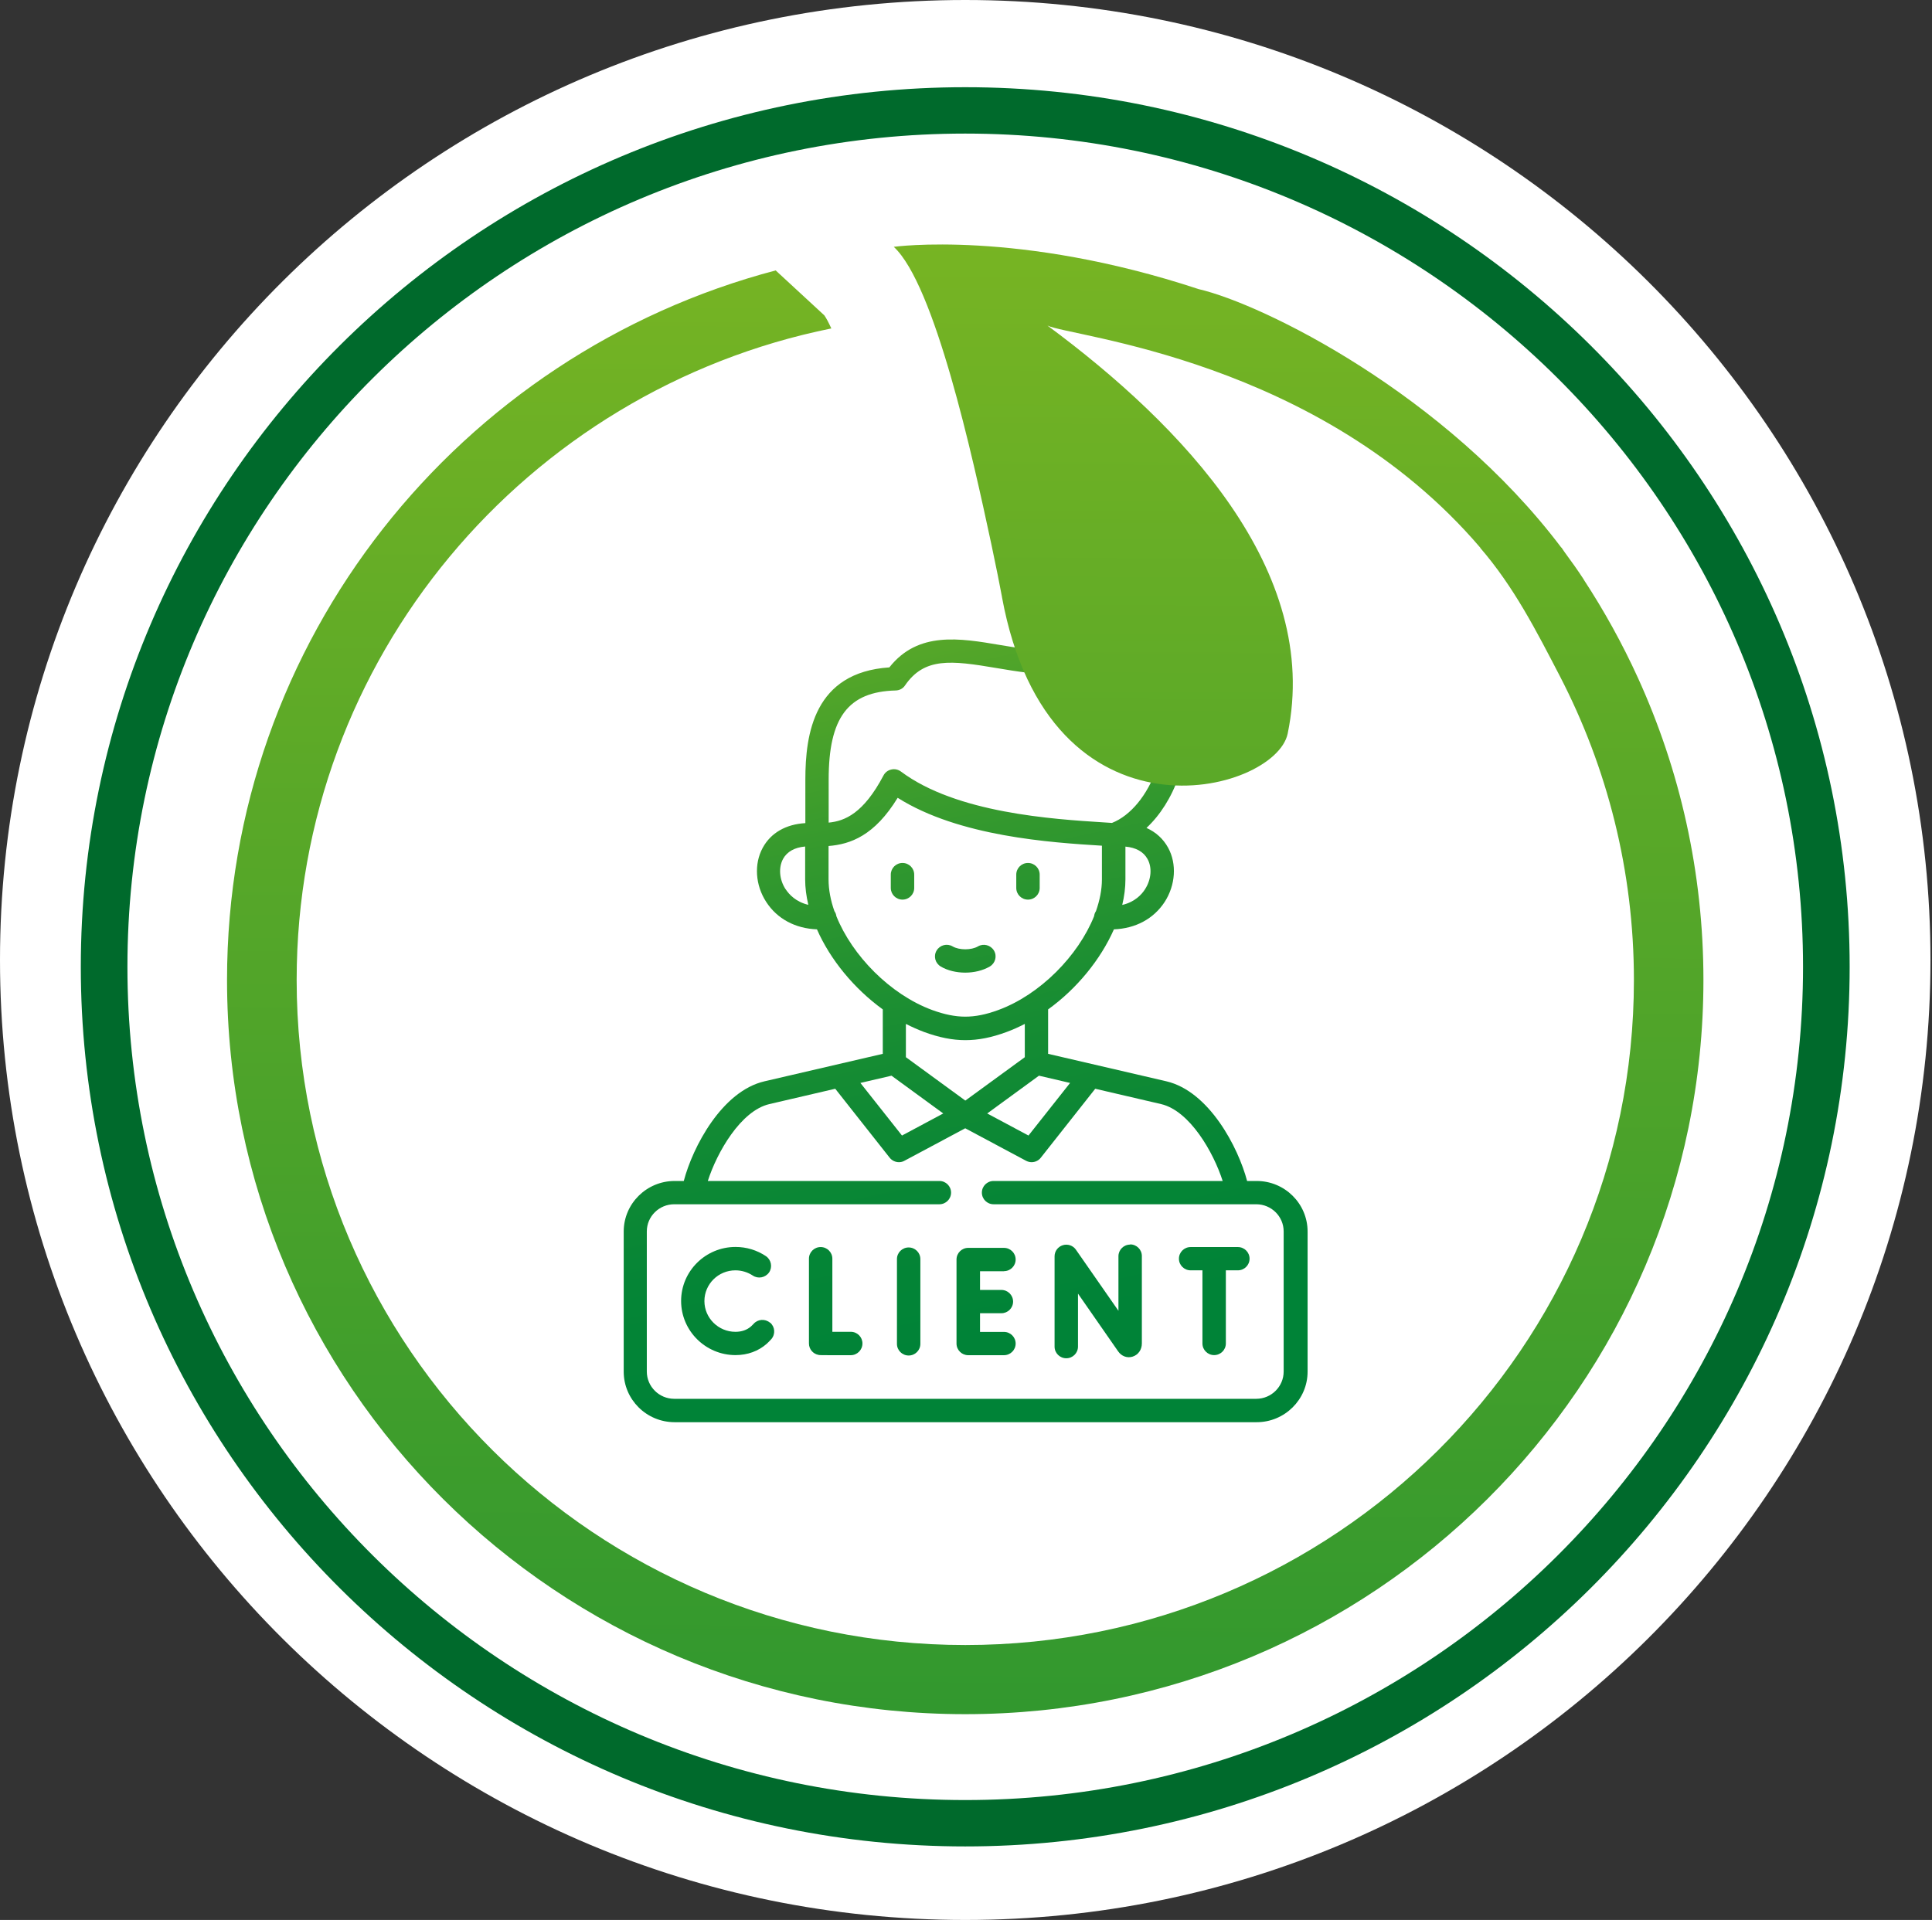 <svg width="166" height="165" viewBox="0 0 166 165" fill="none" xmlns="http://www.w3.org/2000/svg">
<rect x="0" y="0" width="166" height="165" fill="#333333" stroke="none"/>
<path d="M82.934 165C128.738 165 165.869 128.063 165.869 82.5C165.869 36.937 128.738 0 82.934 0C37.131 0 0 36.937 0 82.5C0 128.063 37.131 165 82.934 165Z" fill="white"/>
<path d="M106.359 107.171H102.301C101.745 107.171 101.295 107.619 101.295 108.172C101.295 108.724 101.745 109.172 102.301 109.172H103.315V115.456C103.315 116.009 103.765 116.457 104.321 116.457C104.877 116.457 105.327 116.009 105.327 115.456V109.172H106.359C106.915 109.172 107.365 108.724 107.365 108.172C107.365 107.619 106.915 107.171 106.359 107.171Z" fill="url(#paint0_linear_2427_239)"/>
<path d="M86.261 109.242C86.817 109.242 87.266 108.795 87.266 108.242C87.266 107.689 86.817 107.241 86.261 107.241H83.19C82.635 107.241 82.185 107.689 82.185 108.242V115.465C82.185 116.018 82.635 116.465 83.19 116.465H86.261C86.817 116.465 87.266 116.018 87.266 115.465C87.266 114.912 86.817 114.464 86.261 114.464H84.205V112.858H86.04C86.596 112.858 87.046 112.411 87.046 111.858C87.046 111.305 86.596 110.857 86.04 110.857H84.205V109.251H86.261V109.242Z" fill="url(#paint1_linear_2427_239)"/>
<path d="M73.07 114.456C72.541 114.456 71.976 114.456 71.517 114.456V108.172C71.517 107.619 71.067 107.171 70.512 107.171C69.956 107.171 69.506 107.619 69.506 108.172V115.456C69.506 115.939 69.85 116.351 70.326 116.439C70.406 116.457 70.459 116.465 71.288 116.465C71.685 116.465 72.259 116.465 73.097 116.465C73.653 116.465 74.103 116.009 74.103 115.456C74.103 114.903 73.653 114.447 73.088 114.456H73.07Z" fill="url(#paint2_linear_2427_239)"/>
<path d="M78.073 107.206C77.517 107.206 77.067 107.654 77.067 108.207V115.491C77.067 116.044 77.517 116.492 78.073 116.492C78.629 116.492 79.079 116.044 79.079 115.491V108.207C79.079 107.654 78.629 107.206 78.073 107.206Z" fill="url(#paint3_linear_2427_239)"/>
<path d="M66.162 113.674C65.739 113.315 65.103 113.359 64.742 113.78C64.671 113.859 64.6 113.929 64.53 113.99C64.177 114.298 63.727 114.456 63.189 114.456C61.724 114.456 60.524 113.271 60.524 111.814C60.524 110.357 61.715 109.172 63.189 109.172C63.718 109.172 64.239 109.33 64.68 109.62C65.139 109.927 65.765 109.804 66.083 109.348C66.391 108.891 66.268 108.268 65.809 107.952C65.033 107.434 64.133 107.162 63.198 107.162C60.621 107.162 58.522 109.242 58.522 111.805C58.522 114.368 60.621 116.457 63.198 116.457C64.23 116.457 65.165 116.114 65.88 115.482C66.012 115.36 66.144 115.228 66.277 115.079C66.638 114.657 66.594 114.026 66.171 113.666L66.162 113.674Z" fill="url(#paint4_linear_2427_239)"/>
<path d="M97.104 106.96C96.548 106.96 96.098 107.408 96.098 107.961V112.648L92.445 107.399C92.198 107.039 91.74 106.881 91.316 107.013C90.893 107.145 90.61 107.531 90.61 107.97V115.728C90.61 116.281 91.06 116.729 91.616 116.729C92.172 116.729 92.622 116.281 92.622 115.728V111.173L96.063 116.123C96.354 116.553 96.848 116.738 97.316 116.588C97.792 116.439 98.11 116 98.11 115.456V107.943C98.11 107.39 97.66 106.943 97.104 106.943V106.96Z" fill="url(#paint5_linear_2427_239)"/>
<path d="M88.325 77.313C88.881 77.313 89.331 76.865 89.331 76.312V75.163C89.331 74.61 88.881 74.162 88.325 74.162C87.769 74.162 87.319 74.61 87.319 75.163V76.312C87.319 76.865 87.769 77.313 88.325 77.313Z" fill="url(#paint6_linear_2427_239)"/>
<path d="M77.544 74.162C76.988 74.162 76.538 74.61 76.538 75.163V76.312C76.538 76.865 76.988 77.313 77.544 77.313C78.1 77.313 78.55 76.865 78.55 76.312V75.163C78.55 74.61 78.1 74.162 77.544 74.162Z" fill="url(#paint7_linear_2427_239)"/>
<path d="M80.826 83.062C81.425 83.413 82.184 83.588 82.934 83.588C83.684 83.588 84.443 83.413 85.043 83.062C85.519 82.781 85.687 82.167 85.404 81.693C85.122 81.219 84.505 81.052 84.028 81.333C83.455 81.666 82.422 81.666 81.849 81.333C81.373 81.052 80.755 81.21 80.472 81.693C80.19 82.167 80.349 82.781 80.834 83.062H80.826Z" fill="url(#paint8_linear_2427_239)"/>
<path d="M107.938 101.493H107.153C106.385 98.579 103.88 93.787 100.218 92.927L90.055 90.566V86.748C92.525 84.966 94.563 82.465 95.71 79.867C97.563 79.797 99.124 78.963 100.068 77.515C101.004 76.067 101.127 74.241 100.368 72.855C99.945 72.082 99.31 71.512 98.507 71.152C99.68 70.055 100.659 68.528 101.277 66.728C101.462 66.202 101.18 65.631 100.651 65.456C100.121 65.272 99.548 65.552 99.371 66.079C98.586 68.343 97.13 70.099 95.542 70.722C95.331 70.704 95.101 70.695 94.872 70.678C90.443 70.397 82.184 69.879 77.411 66.307C77.173 66.132 76.873 66.061 76.582 66.132C76.291 66.193 76.044 66.386 75.912 66.641C74.191 69.906 72.585 70.564 71.2 70.695V67.001C71.2 61.664 72.868 59.444 76.961 59.339C77.288 59.33 77.588 59.172 77.764 58.9C79.423 56.486 81.708 56.749 85.599 57.408C89.084 57.996 93.372 58.724 97.51 56.065C99.354 58.048 99.865 60.304 99.954 61.91C99.989 62.463 100.465 62.893 101.021 62.858C101.577 62.823 102.001 62.349 101.974 61.796C101.798 58.742 100.536 56.056 98.313 54.02C97.96 53.695 97.413 53.669 97.025 53.959C93.354 56.688 89.587 56.047 85.943 55.433C82.467 54.845 78.876 54.231 76.414 57.355C69.956 57.785 69.197 63.042 69.197 67.001V70.739C67.53 70.836 66.233 71.573 65.536 72.855C64.777 74.241 64.892 76.067 65.836 77.515C66.78 78.972 68.342 79.797 70.194 79.867C71.332 82.465 73.379 84.957 75.85 86.748V90.566L65.686 92.927C62.024 93.778 59.519 98.57 58.751 101.493H57.966C55.557 101.493 53.59 103.441 53.59 105.837V117.878C53.59 120.274 55.548 122.223 57.966 122.223H107.974C110.382 122.223 112.35 120.274 112.35 117.878V105.837C112.35 103.441 110.391 101.493 107.974 101.493H107.938ZM96.698 75.575V72.758C97.598 72.837 98.251 73.197 98.595 73.82C99.01 74.566 98.921 75.593 98.374 76.435C98.092 76.874 97.501 77.524 96.424 77.769C96.601 77.032 96.698 76.295 96.698 75.575ZM67.503 76.427C66.956 75.593 66.877 74.566 67.283 73.811C67.627 73.188 68.28 72.828 69.18 72.749V75.567C69.18 76.286 69.277 77.023 69.453 77.761C68.377 77.506 67.795 76.865 67.503 76.418V76.427ZM91.943 93.067L88.369 97.587L84.823 95.691L89.269 92.444L91.943 93.067ZM82.934 94.577L77.835 90.855V87.994C78.347 88.257 78.867 88.486 79.397 88.688C80.694 89.162 81.823 89.39 82.943 89.39C84.064 89.39 85.184 89.17 86.49 88.688C87.019 88.494 87.54 88.257 88.052 87.994V90.855L82.952 94.577H82.934ZM71.862 78.735C71.844 78.577 71.782 78.428 71.694 78.305C71.368 77.383 71.191 76.453 71.191 75.575V72.705C73.079 72.556 75.144 71.81 77.129 68.563C82.405 71.898 90.293 72.407 94.678 72.679V75.575C94.678 76.453 94.492 77.374 94.166 78.305C94.078 78.428 94.025 78.577 94.007 78.735C92.648 82.123 89.384 85.475 85.775 86.801C84.708 87.195 83.799 87.371 82.934 87.371C82.07 87.371 81.152 87.187 80.094 86.801C76.494 85.475 73.221 82.123 71.862 78.735ZM76.6 92.444L81.046 95.691L77.5 97.587L73.926 93.067L76.6 92.444ZM110.294 117.87C110.294 119.16 109.235 120.213 107.938 120.213H57.931C56.634 120.213 55.575 119.16 55.575 117.87V105.828C55.575 104.538 56.634 103.494 57.931 103.494H80.711C81.267 103.494 81.717 103.046 81.717 102.493C81.717 101.94 81.267 101.493 80.711 101.493H60.816C61.601 99.035 63.648 95.454 66.109 94.884L71.765 93.567L76.441 99.492C76.635 99.737 76.935 99.878 77.235 99.878C77.394 99.878 77.561 99.843 77.711 99.755L82.934 96.964L88.158 99.755C88.308 99.834 88.475 99.878 88.634 99.878C88.934 99.878 89.234 99.746 89.428 99.492L94.104 93.567L99.76 94.884C102.23 95.463 104.268 99.035 105.053 101.493H85.37C84.814 101.493 84.364 101.94 84.364 102.493C84.364 103.046 84.814 103.494 85.37 103.494H107.938C109.235 103.494 110.294 104.538 110.294 105.828V117.87Z" fill="url(#paint9_linear_2427_239)"/>
<path d="M140.732 58.25C139.391 55.31 137.829 52.484 136.074 49.807H136.083C135.571 49.017 135.024 48.254 134.468 47.499C134.362 47.358 134.265 47.2 134.168 47.06H134.15C124.189 33.86 108.52 26.128 102.988 24.846C87.469 19.721 76.793 21.213 76.793 21.213C80.305 24.452 83.543 39.117 85.184 46.797C85.598 48.736 85.907 50.316 86.093 51.308C86.093 51.308 86.093 51.317 86.093 51.325C90.151 73.311 109.57 68.185 110.638 63.051C113.549 49.026 101.568 36.537 90.001 27.98C91.969 28.945 113.355 30.85 127.198 47.078H127.18C130.083 50.448 131.971 54.152 134.036 58.127C138.085 65.956 140.388 74.82 140.388 84.229C140.388 115.79 114.67 141.373 82.943 141.373C51.216 141.373 25.489 115.781 25.489 84.22C25.489 56.583 45.217 33.527 71.429 28.226C71.182 27.69 70.988 27.33 70.829 27.102L66.647 23.24C39.508 30.393 19.507 54.977 19.507 84.22C19.507 119.063 47.899 147.315 82.934 147.315C117.969 147.315 146.361 119.072 146.361 84.22C146.361 74.961 144.341 66.175 140.732 58.25Z" fill="url(#paint10_linear_2427_239)"/>
<path d="M82.934 158.681C41.035 158.681 6.943 124.768 6.943 83.088C6.943 41.408 41.035 7.495 82.934 7.495C124.834 7.495 158.925 41.408 158.925 83.088C158.925 124.768 124.834 158.681 82.934 158.681ZM82.934 11.48C43.24 11.48 10.949 43.602 10.949 83.088C10.949 122.574 43.24 154.696 82.934 154.696C122.628 154.696 154.919 122.574 154.919 83.088C154.919 43.602 122.628 11.48 82.934 11.48Z" fill="#006A2C"/>
<defs>
<linearGradient id="paint0_linear_2427_239" x1="87.249" y1="28.875" x2="104.718" y2="110.833" gradientUnits="userSpaceOnUse">
<stop stop-color="#95C11F"/>
<stop offset="0.04" stop-color="#8ABC20"/>
<stop offset="0.27" stop-color="#59A828"/>
<stop offset="0.49" stop-color="#32982E"/>
<stop offset="0.69" stop-color="#168C33"/>
<stop offset="0.87" stop-color="#058536"/>
<stop offset="1" stop-color="#008337"/>
</linearGradient>
<linearGradient id="paint1_linear_2427_239" x1="67.751" y1="33.035" x2="85.22" y2="114.985" gradientUnits="userSpaceOnUse">
<stop stop-color="#95C11F"/>
<stop offset="0.04" stop-color="#8ABC20"/>
<stop offset="0.27" stop-color="#59A828"/>
<stop offset="0.49" stop-color="#32982E"/>
<stop offset="0.69" stop-color="#168C33"/>
<stop offset="0.87" stop-color="#058536"/>
<stop offset="1" stop-color="#008337"/>
</linearGradient>
<linearGradient id="paint2_linear_2427_239" x1="54.639" y1="35.826" x2="72.109" y2="117.784" gradientUnits="userSpaceOnUse">
<stop stop-color="#95C11F"/>
<stop offset="0.04" stop-color="#8ABC20"/>
<stop offset="0.27" stop-color="#59A828"/>
<stop offset="0.49" stop-color="#32982E"/>
<stop offset="0.69" stop-color="#168C33"/>
<stop offset="0.87" stop-color="#058536"/>
<stop offset="1" stop-color="#008337"/>
</linearGradient>
<linearGradient id="paint3_linear_2427_239" x1="61.389" y1="34.387" x2="78.859" y2="116.345" gradientUnits="userSpaceOnUse">
<stop stop-color="#95C11F"/>
<stop offset="0.04" stop-color="#8ABC20"/>
<stop offset="0.27" stop-color="#59A828"/>
<stop offset="0.49" stop-color="#32982E"/>
<stop offset="0.69" stop-color="#168C33"/>
<stop offset="0.87" stop-color="#058536"/>
<stop offset="1" stop-color="#008337"/>
</linearGradient>
<linearGradient id="paint4_linear_2427_239" x1="46.655" y1="37.529" x2="64.124" y2="119.478" gradientUnits="userSpaceOnUse">
<stop stop-color="#95C11F"/>
<stop offset="0.04" stop-color="#8ABC20"/>
<stop offset="0.27" stop-color="#59A828"/>
<stop offset="0.49" stop-color="#32982E"/>
<stop offset="0.69" stop-color="#168C33"/>
<stop offset="0.87" stop-color="#058536"/>
<stop offset="1" stop-color="#008337"/>
</linearGradient>
<linearGradient id="paint5_linear_2427_239" x1="76.962" y1="31.069" x2="94.431" y2="113.019" gradientUnits="userSpaceOnUse">
<stop stop-color="#95C11F"/>
<stop offset="0.1" stop-color="#7FB822"/>
<stop offset="0.28" stop-color="#58A829"/>
<stop offset="0.49" stop-color="#32982E"/>
<stop offset="0.69" stop-color="#168C33"/>
<stop offset="0.87" stop-color="#058536"/>
<stop offset="1" stop-color="#008337"/>
</linearGradient>
<linearGradient id="paint6_linear_2427_239" x1="78.629" y1="30.718" x2="96.098" y2="112.668" gradientUnits="userSpaceOnUse">
<stop stop-color="#95C11F"/>
<stop offset="0.04" stop-color="#8ABC20"/>
<stop offset="0.27" stop-color="#59A828"/>
<stop offset="0.49" stop-color="#32982E"/>
<stop offset="0.69" stop-color="#168C33"/>
<stop offset="0.87" stop-color="#058536"/>
<stop offset="1" stop-color="#008337"/>
</linearGradient>
<linearGradient id="paint7_linear_2427_239" x1="68.315" y1="32.912" x2="85.784" y2="114.862" gradientUnits="userSpaceOnUse">
<stop stop-color="#95C11F"/>
<stop offset="0.04" stop-color="#8ABC20"/>
<stop offset="0.27" stop-color="#59A828"/>
<stop offset="0.49" stop-color="#32982E"/>
<stop offset="0.69" stop-color="#168C33"/>
<stop offset="0.87" stop-color="#058536"/>
<stop offset="1" stop-color="#008337"/>
</linearGradient>
<linearGradient id="paint8_linear_2427_239" x1="72.144" y1="32.096" x2="89.613" y2="114.054" gradientUnits="userSpaceOnUse">
<stop stop-color="#95C11F"/>
<stop offset="0.04" stop-color="#8ABC20"/>
<stop offset="0.27" stop-color="#59A828"/>
<stop offset="0.49" stop-color="#32982E"/>
<stop offset="0.69" stop-color="#168C33"/>
<stop offset="0.87" stop-color="#058536"/>
<stop offset="1" stop-color="#008337"/>
</linearGradient>
<linearGradient id="paint9_linear_2427_239" x1="66.039" y1="33.395" x2="83.508" y2="115.353" gradientUnits="userSpaceOnUse">
<stop stop-color="#95C11F"/>
<stop offset="0.04" stop-color="#8ABC20"/>
<stop offset="0.27" stop-color="#59A828"/>
<stop offset="0.49" stop-color="#32982E"/>
<stop offset="0.69" stop-color="#168C33"/>
<stop offset="0.87" stop-color="#058536"/>
<stop offset="1" stop-color="#008337"/>
</linearGradient>
<linearGradient id="paint10_linear_2427_239" x1="83.49" y1="-24.425" x2="81.718" y2="325.427" gradientUnits="userSpaceOnUse">
<stop stop-color="#95C11F"/>
<stop offset="0.04" stop-color="#8ABC20"/>
<stop offset="0.27" stop-color="#59A828"/>
<stop offset="0.49" stop-color="#32982E"/>
<stop offset="0.69" stop-color="#168C33"/>
<stop offset="0.87" stop-color="#058536"/>
<stop offset="1" stop-color="#008337"/>
</linearGradient>
</defs>
</svg>
